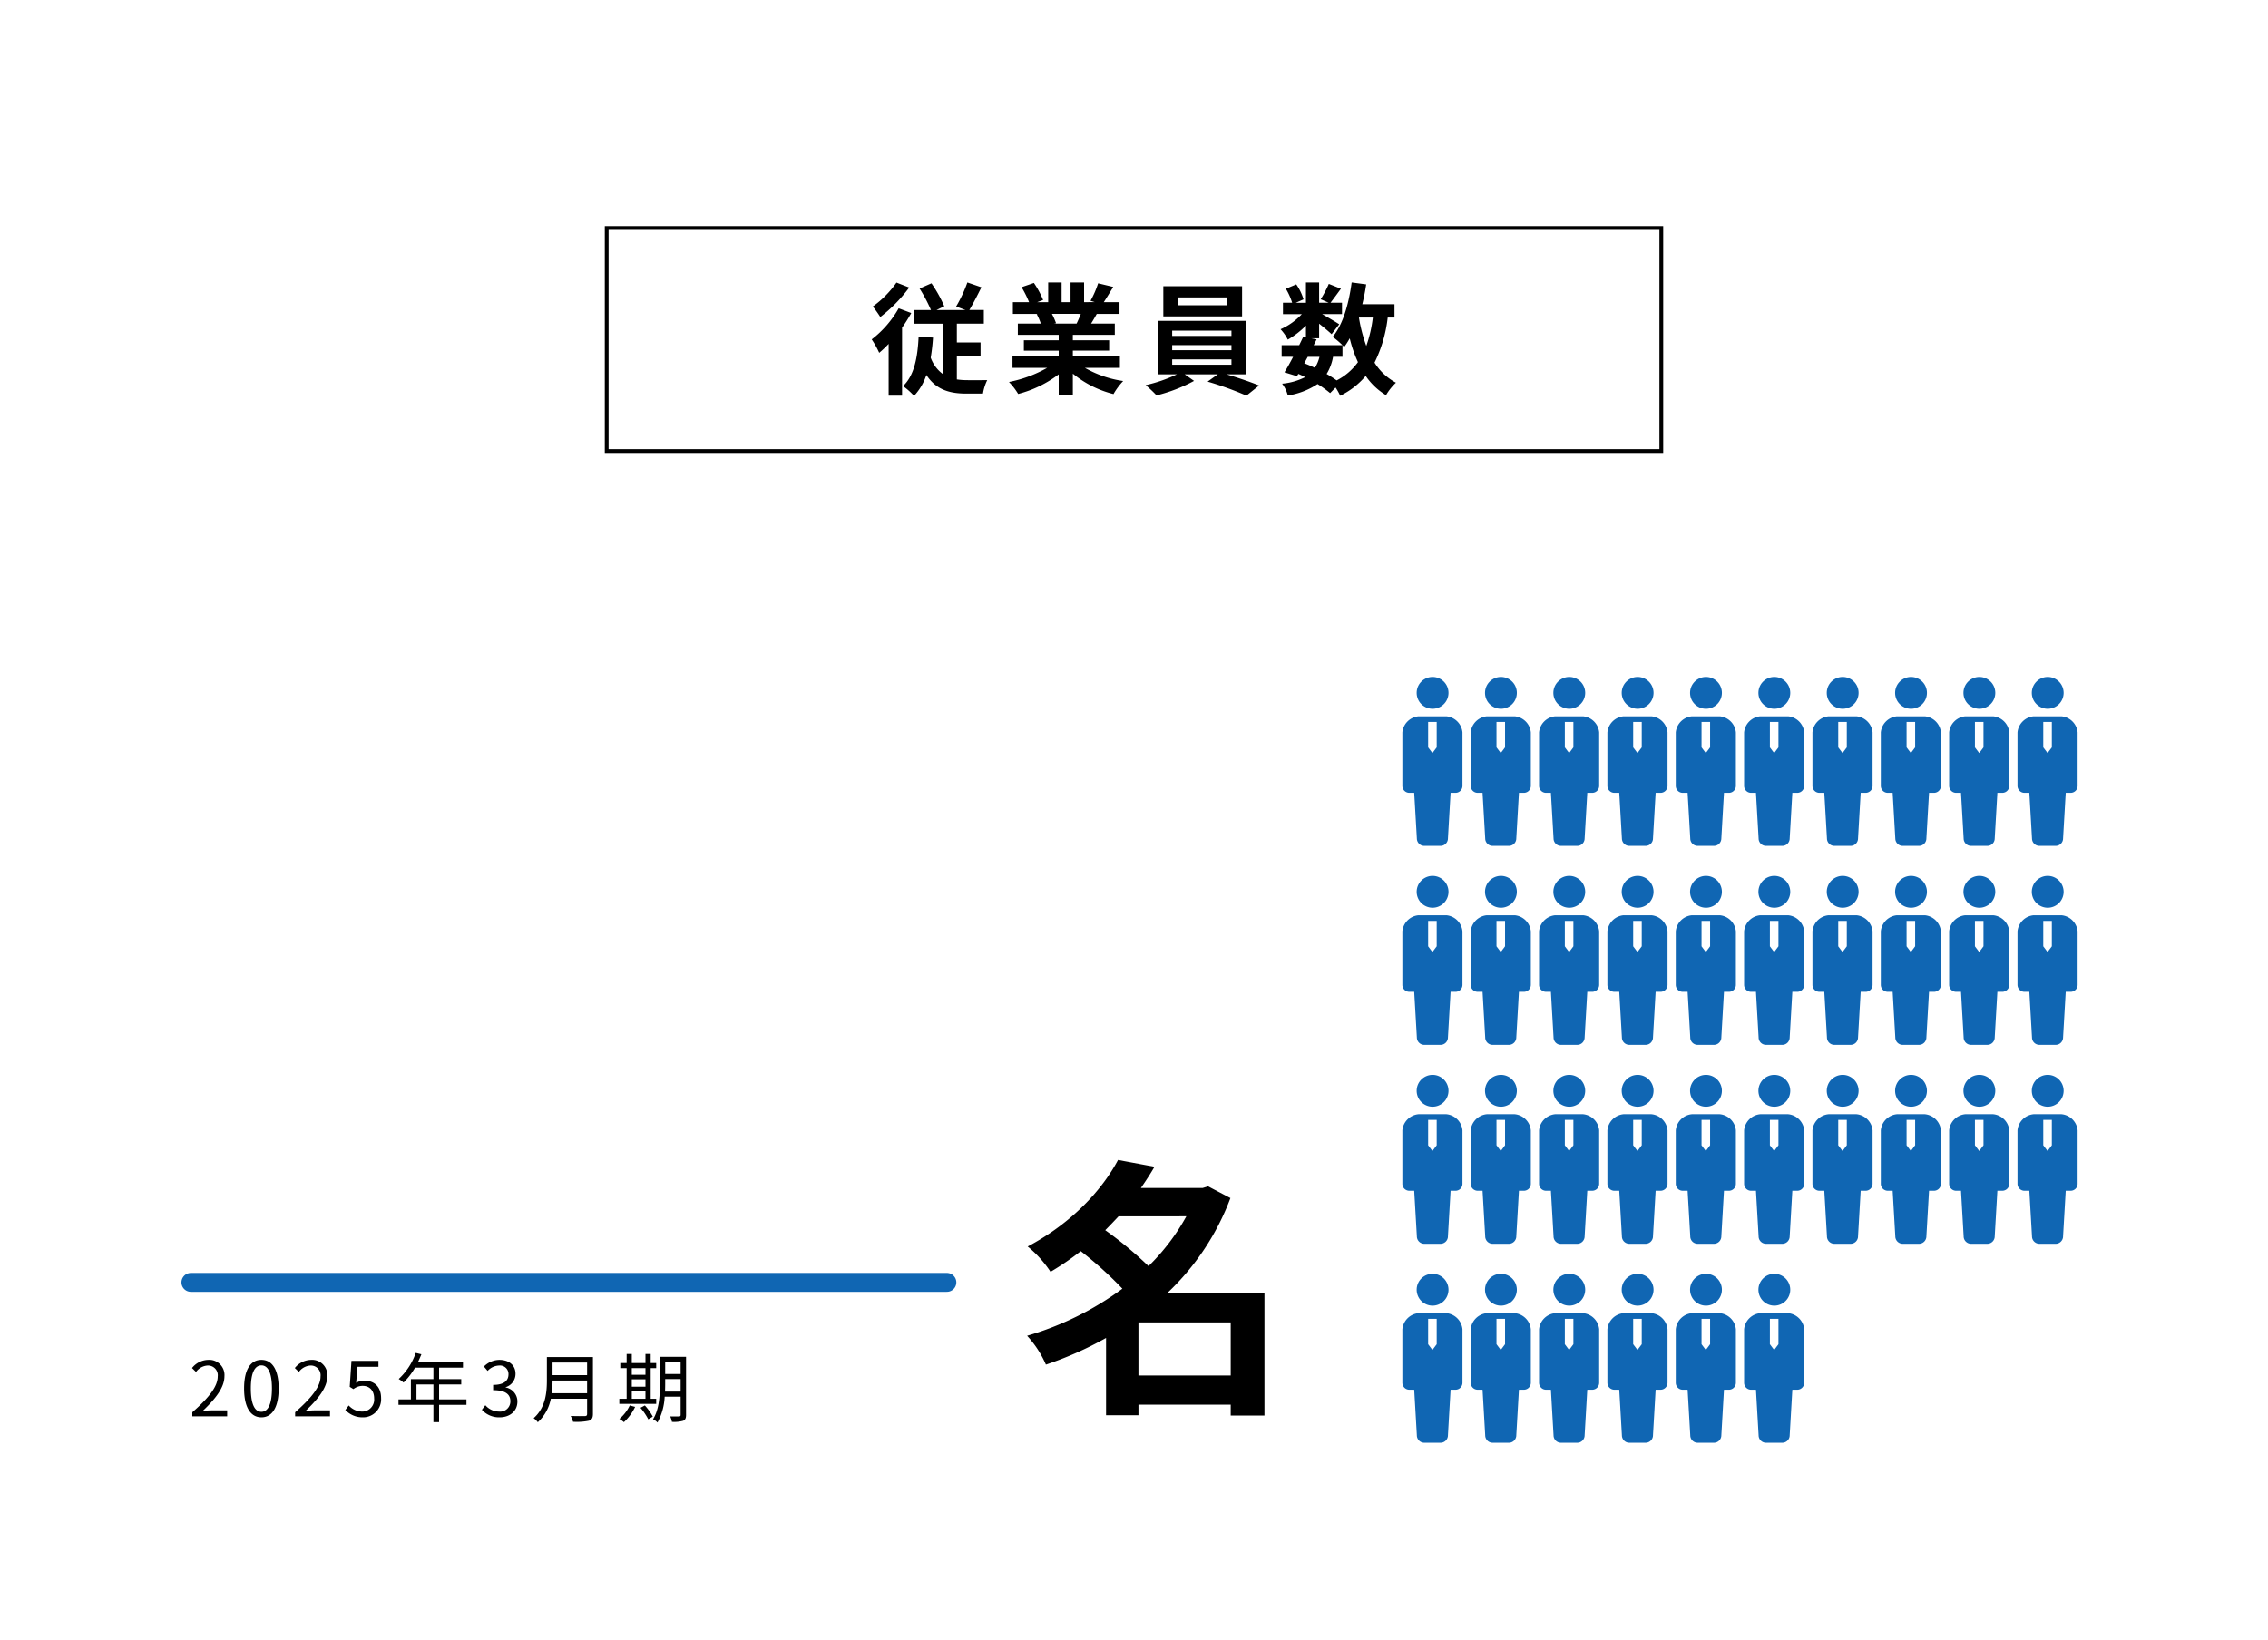 <svg xmlns="http://www.w3.org/2000/svg" width="600" height="434" viewBox="0 0 600 434">
  <g id="グループ_4789" data-name="グループ 4789" transform="translate(24638 -20041)">
    <path id="パス_12680" data-name="パス 12680" d="M0,0H600V434H0Z" transform="translate(-24638 20041)" fill="#fff"/>
    <g id="パス_12681" data-name="パス 12681" transform="translate(-24478 20100.832)" fill="none">
      <path d="M0,0H280V60H0Z" stroke="none"/>
      <path d="M 1 1 L 1 59 L 279 59 L 279 1 L 1 1 M 0 0 L 280 0 L 280 60 L 0 60 L 0 0 Z" stroke="none" fill="#000"/>
    </g>
    <path id="パス_12682" data-name="パス 12682" d="M-62.832-27.072A26.738,26.738,0,0,1-69.1-20.736a29.12,29.12,0,0,1,1.984,2.784,39.341,39.341,0,0,0,7.648-7.808Zm.576,6.816a27.3,27.3,0,0,1-7.136,8.224A23.114,23.114,0,0,1-67.408-8.48a28.331,28.331,0,0,0,2.5-2.368v13.7h3.552V-15.136a42.881,42.881,0,0,0,2.432-3.872ZM-46.864-7.744h6.272v-3.488h-6.272v-4.96h7.136v-3.616h-3.84c.992-1.632,2.144-3.872,3.2-6.016L-44.08-27.1a36.323,36.323,0,0,1-2.976,6.368l2.464.928H-52.24l2.048-.992a34.715,34.715,0,0,0-3.392-6.08L-56.72-25.5a40.778,40.778,0,0,1,3.008,5.7H-58.1v3.616h7.52V-2.88a9.241,9.241,0,0,1-3.2-4.32,51.657,51.657,0,0,0,.608-5.312l-3.808-.256C-57.232-7.2-58.16-2.464-61.1.32a17.842,17.842,0,0,1,2.912,2.592,15.122,15.122,0,0,0,3.264-5.536C-52.4,1.248-48.816,2.3-44.432,2.3h4.48a12.426,12.426,0,0,1,1.12-3.552c-1.12,0-4.448.032-5.312,0a18.77,18.77,0,0,1-2.72-.192Zm32.8-11.04c-.352.864-.736,1.792-1.12,2.56h-5.984l.544-.1a17.19,17.19,0,0,0-1.088-2.464ZM-3.728-4.512V-7.648H-16.176V-9.056h9.6v-2.752h-9.6v-1.44h11.1v-2.976h-6.272c.48-.768.992-1.632,1.5-2.56h6.016v-3.1h-4.16c.736-1.12,1.6-2.56,2.5-4.032l-4-.96A25.777,25.777,0,0,1-11.5-22.24l1.152.352H-13.2V-27.1h-3.584v5.216h-2.368V-27.1H-22.7v5.216h-2.912l1.568-.576a24.214,24.214,0,0,0-2.432-4.512l-3.264,1.12a28.684,28.684,0,0,1,1.984,3.968h-4.288v3.1h6.688l-.384.064a14.379,14.379,0,0,1,1.088,2.5h-6.08v2.976H-19.92v1.44h-9.216v2.752h9.216v1.408H-32.144v3.136h9.184A33.619,33.619,0,0,1-33.072-.768,17.75,17.75,0,0,1-30.64,2.4,30.355,30.355,0,0,0-19.92-2.784V2.784h3.744v-5.76A27.315,27.315,0,0,0-5.424,2.432a17.9,17.9,0,0,1,2.56-3.456A28.588,28.588,0,0,1-13.008-4.512ZM24.528-21.056H11.6v-2.08H24.528Zm4.064-5.056H7.76v8H28.592ZM10.1-6.752h15.68v1.408H10.1Zm0-3.776h15.68v1.344H10.1Zm0-3.808h15.68v1.376H10.1ZM29.712-2.784V-16.928H6.32V-2.784h5.024A39.065,39.065,0,0,1,3.088.064a33.471,33.471,0,0,1,2.88,2.72,42.637,42.637,0,0,0,9.92-3.84L13.424-2.784H22.16L19.472-.864A85.174,85.174,0,0,1,29.744,2.848L33.1.16c-2.208-.9-5.568-2.048-8.576-2.944Zm25.44-4.64V-10.5c.192.192.32.352.448.48a20.3,20.3,0,0,0,1.472-2.3,33.877,33.877,0,0,0,2.176,6.3,15.72,15.72,0,0,1-5.632,4.832,29.8,29.8,0,0,0-2.656-1.7,12.933,12.933,0,0,0,1.7-4.544Zm-9.184,0h3.1a9.73,9.73,0,0,1-1.216,2.912C46.928-4.96,46-5.344,45.04-5.728Zm17.216-10.4a34.24,34.24,0,0,1-1.728,7.52,40.377,40.377,0,0,1-1.952-7.52Zm5.728,0v-3.52H60.4c.416-1.7.768-3.456,1.024-5.248l-3.84-.512c-.768,5.7-2.3,11.136-5.024,14.4A22.188,22.188,0,0,1,55.152-10.5H47.536l.768-1.536-1.376-.288h2.048v-3.872c1.248.992,2.592,2.112,3.3,2.784l2.016-2.624c-.7-.48-2.976-1.824-4.512-2.688h5.248v-3.008h-3.04c.768-.992,1.76-2.336,2.752-3.712l-3.2-1.28a30.91,30.91,0,0,1-2.144,4.064l2.112.928H48.976V-27.1H45.488v5.376H42.8l2.048-.9a13.633,13.633,0,0,0-1.92-3.968L40.176-25.44a17.047,17.047,0,0,1,1.664,3.712H39.408v3.008H44.4a17,17,0,0,1-5.632,4,11.513,11.513,0,0,1,1.92,2.752,23.063,23.063,0,0,0,4.8-3.712v3.072l-.7-.16c-.32.7-.7,1.472-1.088,2.272h-4.64v3.072H42.1c-.8,1.536-1.6,2.976-2.3,4.1L43.12-2.3l.352-.608a18.452,18.452,0,0,1,1.792.864A16.815,16.815,0,0,1,39.184-.32a8.4,8.4,0,0,1,1.5,3.136A19.632,19.632,0,0,0,48.56-.224a30.325,30.325,0,0,1,3.328,2.4L53.328.7A14.45,14.45,0,0,1,54.544,2.88,20.784,20.784,0,0,0,61.3-2.368,17.369,17.369,0,0,0,66.672,2.72,14.694,14.694,0,0,1,69.3-.576a15.019,15.019,0,0,1-5.664-5.312A36.008,36.008,0,0,0,67.12-17.824Z" transform="translate(-24338 20142.832)"/>
    <path id="パス_12683" data-name="パス 12683" d="M.88,0H10.1V-1.58H6.04c-.74,0-1.64.08-2.4.14C7.08-4.7,9.38-7.68,9.38-10.6a4.022,4.022,0,0,0-4.26-4.34A5.607,5.607,0,0,0,.8-12.78l1.06,1.04a4.106,4.106,0,0,1,3.04-1.7,2.577,2.577,0,0,1,2.7,2.9C7.6-8.02,5.48-5.1.88-1.08ZM19.16.26c2.78,0,4.56-2.54,4.56-7.64,0-5.08-1.78-7.56-4.56-7.56-2.8,0-4.58,2.46-4.58,7.56S16.36.26,19.16.26Zm0-1.46c-1.68,0-2.8-1.86-2.8-6.18,0-4.28,1.12-6.1,2.8-6.1,1.66,0,2.78,1.82,2.78,6.1C21.94-3.06,20.82-1.2,19.16-1.2ZM28.08,0H37.3V-1.58H33.24c-.74,0-1.64.08-2.4.14,3.44-3.26,5.74-6.24,5.74-9.16a4.022,4.022,0,0,0-4.26-4.34A5.607,5.607,0,0,0,28-12.78l1.06,1.04a4.106,4.106,0,0,1,3.04-1.7,2.577,2.577,0,0,1,2.7,2.9c0,2.52-2.12,5.44-6.72,9.46ZM46.02.26a4.761,4.761,0,0,0,4.8-5.04c0-3.22-1.98-4.66-4.42-4.66a4.263,4.263,0,0,0-2.18.58l.36-4.24h5.54v-1.58H42.98L42.52-7.8l.98.6a3.989,3.989,0,0,1,2.44-.86c1.84,0,3.04,1.24,3.04,3.34a3.169,3.169,0,0,1-3.12,3.46,4.823,4.823,0,0,1-3.6-1.62l-.9,1.2A6.228,6.228,0,0,0,46.02.26ZM60.18-4.48V-8.44h4.48v3.96Zm13.22,0H66.16V-8.44h5.86v-1.4H66.16v-3.04h6.32v-1.44H60.56c.32-.68.64-1.4.92-2.1l-1.5-.36a16.925,16.925,0,0,1-4.5,6.9,9.205,9.205,0,0,1,1.28.94,18.479,18.479,0,0,0,3.04-3.94h4.86v3.04H58.7v5.36H55.42v1.44h9.24V1.54h1.5V-3.04H73.4ZM82.18.26c2.6,0,4.7-1.56,4.7-4.18a3.771,3.771,0,0,0-3.1-3.72v-.08a3.661,3.661,0,0,0,2.6-3.54c0-2.32-1.8-3.68-4.26-3.68a5.869,5.869,0,0,0-4.1,1.76L79-12.02a4.279,4.279,0,0,1,3.04-1.42,2.25,2.25,0,0,1,2.48,2.32c0,1.58-1.04,2.8-4.06,2.8v1.4c3.38,0,4.56,1.18,4.56,2.92a2.7,2.7,0,0,1-2.98,2.74A4.847,4.847,0,0,1,78.4-2.94l-.92,1.2A6.069,6.069,0,0,0,82.18.26ZM95.96-6.12a25.11,25.11,0,0,0,.22-3.36h9.14v3.36Zm9.36-8.1v3.32H96.18v-3.32Zm1.54-1.46H94.68v6.12c0,3.18-.32,7.24-3.5,10.04a5.628,5.628,0,0,1,1.1,1.08,11.281,11.281,0,0,0,3.44-6.22h9.6v4c0,.44-.16.58-.62.6-.46,0-2.06.02-3.72-.04a7.094,7.094,0,0,1,.62,1.54,16.082,16.082,0,0,0,4.22-.28c.74-.24,1.04-.76,1.04-1.8Zm10.28,9.04h3.62v2h-3.62Zm3.62-6.12V-11h-3.62v-1.76ZM117.14-9.8h3.62v1.96h-3.62Zm6.46,5.16h-1.46v-8.12h1.46V-14.1h-1.46v-2.4h-1.38v2.4h-3.62v-2.4h-1.36v2.4H114.1v1.34h1.68v8.12h-1.94V-3.3h9.76Zm-7,1.76A10.433,10.433,0,0,1,113.86.68a9.194,9.194,0,0,1,1.2.86,13.22,13.22,0,0,0,2.96-4.04Zm2.84.62A15.7,15.7,0,0,1,121.5.78l1.2-.7a14.816,14.816,0,0,0-2.1-2.96Zm6.5-4.28c.02-.68.04-1.36.04-1.98V-9.86h4.08v3.32Zm4.12-7.84v3.18h-4.08v-3.18Zm1.44-1.36h-6.92v7.22c0,2.86-.16,6.66-1.82,9.3a3.811,3.811,0,0,1,1.18.86,15.658,15.658,0,0,0,1.9-6.84h4.22V-.4c0,.32-.12.42-.42.42-.28.02-1.28.02-2.34,0a6.047,6.047,0,0,1,.46,1.44,8.865,8.865,0,0,0,2.98-.28c.54-.24.76-.68.76-1.56Z" transform="translate(-24588 20415.738)"/>
    <path id="パス_12684" data-name="パス 12684" d="M-4.824-4.32V-18.36H19.584V-4.32ZM7.848-46.44A56.429,56.429,0,0,1-2.16-33.264a101.527,101.527,0,0,0-11.448-9.5c1.224-1.224,2.376-2.448,3.528-3.672Zm20.664,20.3H2.808a66.652,66.652,0,0,0,16.7-25.128l-5.9-3.1-1.44.432H-4.176c1.3-1.872,2.52-3.744,3.6-5.616l-9.648-1.8c-4.176,7.848-12.1,16.632-23.9,22.9a29.823,29.823,0,0,1,6.048,6.7,74.107,74.107,0,0,0,7.992-5.472A100.013,100.013,0,0,1-9.072-27.288a80.045,80.045,0,0,1-25.2,12.456A27.362,27.362,0,0,1-29.3-7.2a92.3,92.3,0,0,0,15.912-7.056V6.192h8.568V3.384H19.584v2.88h8.928Z" transform="translate(-24332 20409.256)"/>
    <path id="パス_12685" data-name="パス 12685" d="M0,0H200" transform="translate(-24587.5 20380.301)" fill="none" stroke="#1066b3" stroke-linecap="round" stroke-width="5"/>
    <g id="グループ_1119" data-name="グループ 1119" transform="translate(-24267 20220.119)">
      <g id="ネクタイをした人のピクトグラム" transform="translate(0)">
        <path id="パス_2784" data-name="パス 2784" d="M212.483,8.417a4.209,4.209,0,1,0-4.209-4.208A4.208,4.208,0,0,0,212.483,8.417Z" transform="translate(-204.492)" fill="#1066b3"/>
        <path id="パス_2785" data-name="パス 2785" d="M176.584,119.275H169.2a4.732,4.732,0,0,0-4.258,4.259v14.146a1.846,1.846,0,0,0,1.846,1.847h1.289l.7,12.064a1.965,1.965,0,0,0,1.965,1.965h4.292a1.965,1.965,0,0,0,1.965-1.965l.7-12.064H179a1.846,1.846,0,0,0,1.846-1.847V123.534A4.732,4.732,0,0,0,176.584,119.275Zm-4.823,8.214v-6.724h2.266v6.724L172.894,129Z" transform="translate(-164.946 -108.864)" fill="#1066b3"/>
      </g>
      <g id="ネクタイをした人のピクトグラム-2" data-name="ネクタイをした人のピクトグラム" transform="translate(36.163)">
        <path id="パス_2784-2" data-name="パス 2784" d="M212.483,8.417a4.209,4.209,0,1,0-4.209-4.208A4.208,4.208,0,0,0,212.483,8.417Z" transform="translate(-204.492)" fill="#1066b3"/>
        <path id="パス_2785-2" data-name="パス 2785" d="M176.584,119.275H169.2a4.732,4.732,0,0,0-4.258,4.259v14.146a1.846,1.846,0,0,0,1.846,1.847h1.289l.7,12.064a1.965,1.965,0,0,0,1.965,1.965h4.292a1.965,1.965,0,0,0,1.965-1.965l.7-12.064H179a1.846,1.846,0,0,0,1.846-1.847V123.534A4.732,4.732,0,0,0,176.584,119.275Zm-4.823,8.214v-6.724h2.266v6.724L172.894,129Z" transform="translate(-164.946 -108.864)" fill="#1066b3"/>
      </g>
      <g id="ネクタイをした人のピクトグラム-3" data-name="ネクタイをした人のピクトグラム" transform="translate(18.081)">
        <path id="パス_2784-3" data-name="パス 2784" d="M212.483,8.417a4.209,4.209,0,1,0-4.209-4.208A4.208,4.208,0,0,0,212.483,8.417Z" transform="translate(-204.492)" fill="#1066b3"/>
        <path id="パス_2785-3" data-name="パス 2785" d="M176.584,119.275H169.2a4.732,4.732,0,0,0-4.258,4.259v14.146a1.846,1.846,0,0,0,1.846,1.847h1.289l.7,12.064a1.965,1.965,0,0,0,1.965,1.965h4.292a1.965,1.965,0,0,0,1.965-1.965l.7-12.064H179a1.846,1.846,0,0,0,1.846-1.847V123.534A4.732,4.732,0,0,0,176.584,119.275Zm-4.823,8.214v-6.724h2.266v6.724L172.894,129Z" transform="translate(-164.946 -108.864)" fill="#1066b3"/>
      </g>
      <g id="ネクタイをした人のピクトグラム-4" data-name="ネクタイをした人のピクトグラム" transform="translate(54.244)">
        <path id="パス_2784-4" data-name="パス 2784" d="M212.483,8.417a4.209,4.209,0,1,0-4.209-4.208A4.208,4.208,0,0,0,212.483,8.417Z" transform="translate(-204.492)" fill="#1066b3"/>
        <path id="パス_2785-4" data-name="パス 2785" d="M176.584,119.275H169.2a4.732,4.732,0,0,0-4.258,4.259v14.146a1.846,1.846,0,0,0,1.846,1.847h1.289l.7,12.064a1.965,1.965,0,0,0,1.965,1.965h4.292a1.965,1.965,0,0,0,1.965-1.965l.7-12.064H179a1.846,1.846,0,0,0,1.846-1.847V123.534A4.732,4.732,0,0,0,176.584,119.275Zm-4.823,8.214v-6.724h2.266v6.724L172.894,129Z" transform="translate(-164.946 -108.864)" fill="#1066b3"/>
      </g>
      <g id="ネクタイをした人のピクトグラム-5" data-name="ネクタイをした人のピクトグラム" transform="translate(72.326)">
        <path id="パス_2784-5" data-name="パス 2784" d="M212.483,8.417a4.209,4.209,0,1,0-4.209-4.208A4.208,4.208,0,0,0,212.483,8.417Z" transform="translate(-204.492)" fill="#1066b3"/>
        <path id="パス_2785-5" data-name="パス 2785" d="M176.584,119.275H169.2a4.732,4.732,0,0,0-4.258,4.259v14.146a1.846,1.846,0,0,0,1.846,1.847h1.289l.7,12.064a1.965,1.965,0,0,0,1.965,1.965h4.292a1.965,1.965,0,0,0,1.965-1.965l.7-12.064H179a1.846,1.846,0,0,0,1.846-1.847V123.534A4.732,4.732,0,0,0,176.584,119.275Zm-4.823,8.214v-6.724h2.266v6.724L172.894,129Z" transform="translate(-164.946 -108.864)" fill="#1066b3"/>
      </g>
      <g id="ネクタイをした人のピクトグラム-6" data-name="ネクタイをした人のピクトグラム" transform="translate(90.408)">
        <path id="パス_2784-6" data-name="パス 2784" d="M212.483,8.417a4.209,4.209,0,1,0-4.209-4.208A4.208,4.208,0,0,0,212.483,8.417Z" transform="translate(-204.492)" fill="#1066b3"/>
        <path id="パス_2785-6" data-name="パス 2785" d="M176.584,119.275H169.2a4.732,4.732,0,0,0-4.258,4.259v14.146a1.846,1.846,0,0,0,1.846,1.847h1.289l.7,12.064a1.965,1.965,0,0,0,1.965,1.965h4.292a1.965,1.965,0,0,0,1.965-1.965l.7-12.064H179a1.846,1.846,0,0,0,1.846-1.847V123.534A4.732,4.732,0,0,0,176.584,119.275Zm-4.823,8.214v-6.724h2.266v6.724L172.894,129Z" transform="translate(-164.946 -108.864)" fill="#1066b3"/>
      </g>
      <g id="ネクタイをした人のピクトグラム-7" data-name="ネクタイをした人のピクトグラム" transform="translate(108.489)">
        <path id="パス_2784-7" data-name="パス 2784" d="M212.483,8.417a4.209,4.209,0,1,0-4.209-4.208A4.208,4.208,0,0,0,212.483,8.417Z" transform="translate(-204.492)" fill="#1066b3"/>
        <path id="パス_2785-7" data-name="パス 2785" d="M176.584,119.275H169.2a4.732,4.732,0,0,0-4.258,4.259v14.146a1.846,1.846,0,0,0,1.846,1.847h1.289l.7,12.064a1.965,1.965,0,0,0,1.965,1.965h4.292a1.965,1.965,0,0,0,1.965-1.965l.7-12.064H179a1.846,1.846,0,0,0,1.846-1.847V123.534A4.732,4.732,0,0,0,176.584,119.275Zm-4.823,8.214v-6.724h2.266v6.724L172.894,129Z" transform="translate(-164.946 -108.864)" fill="#1066b3"/>
      </g>
      <g id="ネクタイをした人のピクトグラム-8" data-name="ネクタイをした人のピクトグラム" transform="translate(126.571)">
        <path id="パス_2784-8" data-name="パス 2784" d="M212.483,8.417a4.209,4.209,0,1,0-4.209-4.208A4.208,4.208,0,0,0,212.483,8.417Z" transform="translate(-204.492)" fill="#1066b3"/>
        <path id="パス_2785-8" data-name="パス 2785" d="M176.584,119.275H169.2a4.732,4.732,0,0,0-4.258,4.259v14.146a1.846,1.846,0,0,0,1.846,1.847h1.289l.7,12.064a1.965,1.965,0,0,0,1.965,1.965h4.292a1.965,1.965,0,0,0,1.965-1.965l.7-12.064H179a1.846,1.846,0,0,0,1.846-1.847V123.534A4.732,4.732,0,0,0,176.584,119.275Zm-4.823,8.214v-6.724h2.266v6.724L172.894,129Z" transform="translate(-164.946 -108.864)" fill="#1066b3"/>
      </g>
      <g id="ネクタイをした人のピクトグラム-9" data-name="ネクタイをした人のピクトグラム" transform="translate(144.652)">
        <path id="パス_2784-9" data-name="パス 2784" d="M212.483,8.417a4.209,4.209,0,1,0-4.209-4.208A4.208,4.208,0,0,0,212.483,8.417Z" transform="translate(-204.492)" fill="#1066b3"/>
        <path id="パス_2785-9" data-name="パス 2785" d="M176.584,119.275H169.2a4.732,4.732,0,0,0-4.258,4.259v14.146a1.846,1.846,0,0,0,1.846,1.847h1.289l.7,12.064a1.965,1.965,0,0,0,1.965,1.965h4.292a1.965,1.965,0,0,0,1.965-1.965l.7-12.064H179a1.846,1.846,0,0,0,1.846-1.847V123.534A4.732,4.732,0,0,0,176.584,119.275Zm-4.823,8.214v-6.724h2.266v6.724L172.894,129Z" transform="translate(-164.946 -108.864)" fill="#1066b3"/>
      </g>
      <g id="ネクタイをした人のピクトグラム-10" data-name="ネクタイをした人のピクトグラム" transform="translate(162.733)">
        <path id="パス_2784-10" data-name="パス 2784" d="M212.483,8.417a4.209,4.209,0,1,0-4.209-4.208A4.208,4.208,0,0,0,212.483,8.417Z" transform="translate(-204.492)" fill="#1066b3"/>
        <path id="パス_2785-10" data-name="パス 2785" d="M176.584,119.275H169.2a4.732,4.732,0,0,0-4.258,4.259v14.146a1.846,1.846,0,0,0,1.846,1.847h1.289l.7,12.064a1.965,1.965,0,0,0,1.965,1.965h4.292a1.965,1.965,0,0,0,1.965-1.965l.7-12.064H179a1.846,1.846,0,0,0,1.846-1.847V123.534A4.732,4.732,0,0,0,176.584,119.275Zm-4.823,8.214v-6.724h2.266v6.724L172.894,129Z" transform="translate(-164.946 -108.864)" fill="#1066b3"/>
      </g>
    </g>
    <g id="グループ_1120" data-name="グループ 1120" transform="translate(-24267 20272.758)">
      <g id="ネクタイをした人のピクトグラム-11" data-name="ネクタイをした人のピクトグラム" transform="translate(0 0)">
        <path id="パス_2784-11" data-name="パス 2784" d="M212.483,8.417a4.209,4.209,0,1,0-4.209-4.208A4.208,4.208,0,0,0,212.483,8.417Z" transform="translate(-204.492)" fill="#1066b3"/>
        <path id="パス_2785-11" data-name="パス 2785" d="M176.584,119.275H169.2a4.732,4.732,0,0,0-4.258,4.259v14.146a1.846,1.846,0,0,0,1.846,1.847h1.289l.7,12.064a1.965,1.965,0,0,0,1.965,1.965h4.292a1.965,1.965,0,0,0,1.965-1.965l.7-12.064H179a1.846,1.846,0,0,0,1.846-1.847V123.534A4.732,4.732,0,0,0,176.584,119.275Zm-4.823,8.214v-6.724h2.266v6.724L172.894,129Z" transform="translate(-164.946 -108.864)" fill="#1066b3"/>
      </g>
      <g id="ネクタイをした人のピクトグラム-12" data-name="ネクタイをした人のピクトグラム" transform="translate(36.163 0)">
        <path id="パス_2784-12" data-name="パス 2784" d="M212.483,8.417a4.209,4.209,0,1,0-4.209-4.208A4.208,4.208,0,0,0,212.483,8.417Z" transform="translate(-204.492)" fill="#1066b3"/>
        <path id="パス_2785-12" data-name="パス 2785" d="M176.584,119.275H169.2a4.732,4.732,0,0,0-4.258,4.259v14.146a1.846,1.846,0,0,0,1.846,1.847h1.289l.7,12.064a1.965,1.965,0,0,0,1.965,1.965h4.292a1.965,1.965,0,0,0,1.965-1.965l.7-12.064H179a1.846,1.846,0,0,0,1.846-1.847V123.534A4.732,4.732,0,0,0,176.584,119.275Zm-4.823,8.214v-6.724h2.266v6.724L172.894,129Z" transform="translate(-164.946 -108.864)" fill="#1066b3"/>
      </g>
      <g id="ネクタイをした人のピクトグラム-13" data-name="ネクタイをした人のピクトグラム" transform="translate(18.081 0)">
        <path id="パス_2784-13" data-name="パス 2784" d="M212.483,8.417a4.209,4.209,0,1,0-4.209-4.208A4.208,4.208,0,0,0,212.483,8.417Z" transform="translate(-204.492)" fill="#1066b3"/>
        <path id="パス_2785-13" data-name="パス 2785" d="M176.584,119.275H169.2a4.732,4.732,0,0,0-4.258,4.259v14.146a1.846,1.846,0,0,0,1.846,1.847h1.289l.7,12.064a1.965,1.965,0,0,0,1.965,1.965h4.292a1.965,1.965,0,0,0,1.965-1.965l.7-12.064H179a1.846,1.846,0,0,0,1.846-1.847V123.534A4.732,4.732,0,0,0,176.584,119.275Zm-4.823,8.214v-6.724h2.266v6.724L172.894,129Z" transform="translate(-164.946 -108.864)" fill="#1066b3"/>
      </g>
      <g id="ネクタイをした人のピクトグラム-14" data-name="ネクタイをした人のピクトグラム" transform="translate(54.244 0)">
        <path id="パス_2784-14" data-name="パス 2784" d="M212.483,8.417a4.209,4.209,0,1,0-4.209-4.208A4.208,4.208,0,0,0,212.483,8.417Z" transform="translate(-204.492)" fill="#1066b3"/>
        <path id="パス_2785-14" data-name="パス 2785" d="M176.584,119.275H169.2a4.732,4.732,0,0,0-4.258,4.259v14.146a1.846,1.846,0,0,0,1.846,1.847h1.289l.7,12.064a1.965,1.965,0,0,0,1.965,1.965h4.292a1.965,1.965,0,0,0,1.965-1.965l.7-12.064H179a1.846,1.846,0,0,0,1.846-1.847V123.534A4.732,4.732,0,0,0,176.584,119.275Zm-4.823,8.214v-6.724h2.266v6.724L172.894,129Z" transform="translate(-164.946 -108.864)" fill="#1066b3"/>
      </g>
      <g id="ネクタイをした人のピクトグラム-15" data-name="ネクタイをした人のピクトグラム" transform="translate(72.326 0)">
        <path id="パス_2784-15" data-name="パス 2784" d="M212.483,8.417a4.209,4.209,0,1,0-4.209-4.208A4.208,4.208,0,0,0,212.483,8.417Z" transform="translate(-204.492)" fill="#1066b3"/>
        <path id="パス_2785-15" data-name="パス 2785" d="M176.584,119.275H169.2a4.732,4.732,0,0,0-4.258,4.259v14.146a1.846,1.846,0,0,0,1.846,1.847h1.289l.7,12.064a1.965,1.965,0,0,0,1.965,1.965h4.292a1.965,1.965,0,0,0,1.965-1.965l.7-12.064H179a1.846,1.846,0,0,0,1.846-1.847V123.534A4.732,4.732,0,0,0,176.584,119.275Zm-4.823,8.214v-6.724h2.266v6.724L172.894,129Z" transform="translate(-164.946 -108.864)" fill="#1066b3"/>
      </g>
      <g id="ネクタイをした人のピクトグラム-16" data-name="ネクタイをした人のピクトグラム" transform="translate(90.408 0)">
        <path id="パス_2784-16" data-name="パス 2784" d="M212.483,8.417a4.209,4.209,0,1,0-4.209-4.208A4.208,4.208,0,0,0,212.483,8.417Z" transform="translate(-204.492)" fill="#1066b3"/>
        <path id="パス_2785-16" data-name="パス 2785" d="M176.584,119.275H169.2a4.732,4.732,0,0,0-4.258,4.259v14.146a1.846,1.846,0,0,0,1.846,1.847h1.289l.7,12.064a1.965,1.965,0,0,0,1.965,1.965h4.292a1.965,1.965,0,0,0,1.965-1.965l.7-12.064H179a1.846,1.846,0,0,0,1.846-1.847V123.534A4.732,4.732,0,0,0,176.584,119.275Zm-4.823,8.214v-6.724h2.266v6.724L172.894,129Z" transform="translate(-164.946 -108.864)" fill="#1066b3"/>
      </g>
      <g id="ネクタイをした人のピクトグラム-17" data-name="ネクタイをした人のピクトグラム" transform="translate(108.489 0)">
        <path id="パス_2784-17" data-name="パス 2784" d="M212.483,8.417a4.209,4.209,0,1,0-4.209-4.208A4.208,4.208,0,0,0,212.483,8.417Z" transform="translate(-204.492)" fill="#1066b3"/>
        <path id="パス_2785-17" data-name="パス 2785" d="M176.584,119.275H169.2a4.732,4.732,0,0,0-4.258,4.259v14.146a1.846,1.846,0,0,0,1.846,1.847h1.289l.7,12.064a1.965,1.965,0,0,0,1.965,1.965h4.292a1.965,1.965,0,0,0,1.965-1.965l.7-12.064H179a1.846,1.846,0,0,0,1.846-1.847V123.534A4.732,4.732,0,0,0,176.584,119.275Zm-4.823,8.214v-6.724h2.266v6.724L172.894,129Z" transform="translate(-164.946 -108.864)" fill="#1066b3"/>
      </g>
      <g id="ネクタイをした人のピクトグラム-18" data-name="ネクタイをした人のピクトグラム" transform="translate(126.571 0)">
        <path id="パス_2784-18" data-name="パス 2784" d="M212.483,8.417a4.209,4.209,0,1,0-4.209-4.208A4.208,4.208,0,0,0,212.483,8.417Z" transform="translate(-204.492)" fill="#1066b3"/>
        <path id="パス_2785-18" data-name="パス 2785" d="M176.584,119.275H169.2a4.732,4.732,0,0,0-4.258,4.259v14.146a1.846,1.846,0,0,0,1.846,1.847h1.289l.7,12.064a1.965,1.965,0,0,0,1.965,1.965h4.292a1.965,1.965,0,0,0,1.965-1.965l.7-12.064H179a1.846,1.846,0,0,0,1.846-1.847V123.534A4.732,4.732,0,0,0,176.584,119.275Zm-4.823,8.214v-6.724h2.266v6.724L172.894,129Z" transform="translate(-164.946 -108.864)" fill="#1066b3"/>
      </g>
      <g id="ネクタイをした人のピクトグラム-19" data-name="ネクタイをした人のピクトグラム" transform="translate(144.652 0)">
        <path id="パス_2784-19" data-name="パス 2784" d="M212.483,8.417a4.209,4.209,0,1,0-4.209-4.208A4.208,4.208,0,0,0,212.483,8.417Z" transform="translate(-204.492)" fill="#1066b3"/>
        <path id="パス_2785-19" data-name="パス 2785" d="M176.584,119.275H169.2a4.732,4.732,0,0,0-4.258,4.259v14.146a1.846,1.846,0,0,0,1.846,1.847h1.289l.7,12.064a1.965,1.965,0,0,0,1.965,1.965h4.292a1.965,1.965,0,0,0,1.965-1.965l.7-12.064H179a1.846,1.846,0,0,0,1.846-1.847V123.534A4.732,4.732,0,0,0,176.584,119.275Zm-4.823,8.214v-6.724h2.266v6.724L172.894,129Z" transform="translate(-164.946 -108.864)" fill="#1066b3"/>
      </g>
      <g id="ネクタイをした人のピクトグラム-20" data-name="ネクタイをした人のピクトグラム" transform="translate(162.733 0)">
        <path id="パス_2784-20" data-name="パス 2784" d="M212.483,8.417a4.209,4.209,0,1,0-4.209-4.208A4.208,4.208,0,0,0,212.483,8.417Z" transform="translate(-204.492)" fill="#1066b3"/>
        <path id="パス_2785-20" data-name="パス 2785" d="M176.584,119.275H169.2a4.732,4.732,0,0,0-4.258,4.259v14.146a1.846,1.846,0,0,0,1.846,1.847h1.289l.7,12.064a1.965,1.965,0,0,0,1.965,1.965h4.292a1.965,1.965,0,0,0,1.965-1.965l.7-12.064H179a1.846,1.846,0,0,0,1.846-1.847V123.534A4.732,4.732,0,0,0,176.584,119.275Zm-4.823,8.214v-6.724h2.266v6.724L172.894,129Z" transform="translate(-164.946 -108.864)" fill="#1066b3"/>
      </g>
    </g>
    <g id="グループ_1121" data-name="グループ 1121" transform="translate(-24267 20325.396)">
      <g id="ネクタイをした人のピクトグラム-21" data-name="ネクタイをした人のピクトグラム" transform="translate(0)">
        <path id="パス_2784-21" data-name="パス 2784" d="M212.483,8.417a4.209,4.209,0,1,0-4.209-4.208A4.208,4.208,0,0,0,212.483,8.417Z" transform="translate(-204.492)" fill="#1066b3"/>
        <path id="パス_2785-21" data-name="パス 2785" d="M176.584,119.275H169.2a4.732,4.732,0,0,0-4.258,4.259v14.146a1.846,1.846,0,0,0,1.846,1.847h1.289l.7,12.064a1.965,1.965,0,0,0,1.965,1.965h4.292a1.965,1.965,0,0,0,1.965-1.965l.7-12.064H179a1.846,1.846,0,0,0,1.846-1.847V123.534A4.732,4.732,0,0,0,176.584,119.275Zm-4.823,8.214v-6.724h2.266v6.724L172.894,129Z" transform="translate(-164.946 -108.864)" fill="#1066b3"/>
      </g>
      <g id="ネクタイをした人のピクトグラム-22" data-name="ネクタイをした人のピクトグラム" transform="translate(36.163)">
        <path id="パス_2784-22" data-name="パス 2784" d="M212.483,8.417a4.209,4.209,0,1,0-4.209-4.208A4.208,4.208,0,0,0,212.483,8.417Z" transform="translate(-204.492)" fill="#1066b3"/>
        <path id="パス_2785-22" data-name="パス 2785" d="M176.584,119.275H169.2a4.732,4.732,0,0,0-4.258,4.259v14.146a1.846,1.846,0,0,0,1.846,1.847h1.289l.7,12.064a1.965,1.965,0,0,0,1.965,1.965h4.292a1.965,1.965,0,0,0,1.965-1.965l.7-12.064H179a1.846,1.846,0,0,0,1.846-1.847V123.534A4.732,4.732,0,0,0,176.584,119.275Zm-4.823,8.214v-6.724h2.266v6.724L172.894,129Z" transform="translate(-164.946 -108.864)" fill="#1066b3"/>
      </g>
      <g id="ネクタイをした人のピクトグラム-23" data-name="ネクタイをした人のピクトグラム" transform="translate(18.081)">
        <path id="パス_2784-23" data-name="パス 2784" d="M212.483,8.417a4.209,4.209,0,1,0-4.209-4.208A4.208,4.208,0,0,0,212.483,8.417Z" transform="translate(-204.492)" fill="#1066b3"/>
        <path id="パス_2785-23" data-name="パス 2785" d="M176.584,119.275H169.2a4.732,4.732,0,0,0-4.258,4.259v14.146a1.846,1.846,0,0,0,1.846,1.847h1.289l.7,12.064a1.965,1.965,0,0,0,1.965,1.965h4.292a1.965,1.965,0,0,0,1.965-1.965l.7-12.064H179a1.846,1.846,0,0,0,1.846-1.847V123.534A4.732,4.732,0,0,0,176.584,119.275Zm-4.823,8.214v-6.724h2.266v6.724L172.894,129Z" transform="translate(-164.946 -108.864)" fill="#1066b3"/>
      </g>
      <g id="ネクタイをした人のピクトグラム-24" data-name="ネクタイをした人のピクトグラム" transform="translate(54.244)">
        <path id="パス_2784-24" data-name="パス 2784" d="M212.483,8.417a4.209,4.209,0,1,0-4.209-4.208A4.208,4.208,0,0,0,212.483,8.417Z" transform="translate(-204.492)" fill="#1066b3"/>
        <path id="パス_2785-24" data-name="パス 2785" d="M176.584,119.275H169.2a4.732,4.732,0,0,0-4.258,4.259v14.146a1.846,1.846,0,0,0,1.846,1.847h1.289l.7,12.064a1.965,1.965,0,0,0,1.965,1.965h4.292a1.965,1.965,0,0,0,1.965-1.965l.7-12.064H179a1.846,1.846,0,0,0,1.846-1.847V123.534A4.732,4.732,0,0,0,176.584,119.275Zm-4.823,8.214v-6.724h2.266v6.724L172.894,129Z" transform="translate(-164.946 -108.864)" fill="#1066b3"/>
      </g>
      <g id="ネクタイをした人のピクトグラム-25" data-name="ネクタイをした人のピクトグラム" transform="translate(72.326)">
        <path id="パス_2784-25" data-name="パス 2784" d="M212.483,8.417a4.209,4.209,0,1,0-4.209-4.208A4.208,4.208,0,0,0,212.483,8.417Z" transform="translate(-204.492)" fill="#1066b3"/>
        <path id="パス_2785-25" data-name="パス 2785" d="M176.584,119.275H169.2a4.732,4.732,0,0,0-4.258,4.259v14.146a1.846,1.846,0,0,0,1.846,1.847h1.289l.7,12.064a1.965,1.965,0,0,0,1.965,1.965h4.292a1.965,1.965,0,0,0,1.965-1.965l.7-12.064H179a1.846,1.846,0,0,0,1.846-1.847V123.534A4.732,4.732,0,0,0,176.584,119.275Zm-4.823,8.214v-6.724h2.266v6.724L172.894,129Z" transform="translate(-164.946 -108.864)" fill="#1066b3"/>
      </g>
      <g id="ネクタイをした人のピクトグラム-26" data-name="ネクタイをした人のピクトグラム" transform="translate(90.408)">
        <path id="パス_2784-26" data-name="パス 2784" d="M212.483,8.417a4.209,4.209,0,1,0-4.209-4.208A4.208,4.208,0,0,0,212.483,8.417Z" transform="translate(-204.492)" fill="#1066b3"/>
        <path id="パス_2785-26" data-name="パス 2785" d="M176.584,119.275H169.2a4.732,4.732,0,0,0-4.258,4.259v14.146a1.846,1.846,0,0,0,1.846,1.847h1.289l.7,12.064a1.965,1.965,0,0,0,1.965,1.965h4.292a1.965,1.965,0,0,0,1.965-1.965l.7-12.064H179a1.846,1.846,0,0,0,1.846-1.847V123.534A4.732,4.732,0,0,0,176.584,119.275Zm-4.823,8.214v-6.724h2.266v6.724L172.894,129Z" transform="translate(-164.946 -108.864)" fill="#1066b3"/>
      </g>
      <g id="ネクタイをした人のピクトグラム-27" data-name="ネクタイをした人のピクトグラム" transform="translate(108.489)">
        <path id="パス_2784-27" data-name="パス 2784" d="M212.483,8.417a4.209,4.209,0,1,0-4.209-4.208A4.208,4.208,0,0,0,212.483,8.417Z" transform="translate(-204.492)" fill="#1066b3"/>
        <path id="パス_2785-27" data-name="パス 2785" d="M176.584,119.275H169.2a4.732,4.732,0,0,0-4.258,4.259v14.146a1.846,1.846,0,0,0,1.846,1.847h1.289l.7,12.064a1.965,1.965,0,0,0,1.965,1.965h4.292a1.965,1.965,0,0,0,1.965-1.965l.7-12.064H179a1.846,1.846,0,0,0,1.846-1.847V123.534A4.732,4.732,0,0,0,176.584,119.275Zm-4.823,8.214v-6.724h2.266v6.724L172.894,129Z" transform="translate(-164.946 -108.864)" fill="#1066b3"/>
      </g>
      <g id="ネクタイをした人のピクトグラム-28" data-name="ネクタイをした人のピクトグラム" transform="translate(126.571)">
        <path id="パス_2784-28" data-name="パス 2784" d="M212.483,8.417a4.209,4.209,0,1,0-4.209-4.208A4.208,4.208,0,0,0,212.483,8.417Z" transform="translate(-204.492)" fill="#1066b3"/>
        <path id="パス_2785-28" data-name="パス 2785" d="M176.584,119.275H169.2a4.732,4.732,0,0,0-4.258,4.259v14.146a1.846,1.846,0,0,0,1.846,1.847h1.289l.7,12.064a1.965,1.965,0,0,0,1.965,1.965h4.292a1.965,1.965,0,0,0,1.965-1.965l.7-12.064H179a1.846,1.846,0,0,0,1.846-1.847V123.534A4.732,4.732,0,0,0,176.584,119.275Zm-4.823,8.214v-6.724h2.266v6.724L172.894,129Z" transform="translate(-164.946 -108.864)" fill="#1066b3"/>
      </g>
      <g id="ネクタイをした人のピクトグラム-29" data-name="ネクタイをした人のピクトグラム" transform="translate(144.652)">
        <path id="パス_2784-29" data-name="パス 2784" d="M212.483,8.417a4.209,4.209,0,1,0-4.209-4.208A4.208,4.208,0,0,0,212.483,8.417Z" transform="translate(-204.492)" fill="#1066b3"/>
        <path id="パス_2785-29" data-name="パス 2785" d="M176.584,119.275H169.2a4.732,4.732,0,0,0-4.258,4.259v14.146a1.846,1.846,0,0,0,1.846,1.847h1.289l.7,12.064a1.965,1.965,0,0,0,1.965,1.965h4.292a1.965,1.965,0,0,0,1.965-1.965l.7-12.064H179a1.846,1.846,0,0,0,1.846-1.847V123.534A4.732,4.732,0,0,0,176.584,119.275Zm-4.823,8.214v-6.724h2.266v6.724L172.894,129Z" transform="translate(-164.946 -108.864)" fill="#1066b3"/>
      </g>
      <g id="ネクタイをした人のピクトグラム-30" data-name="ネクタイをした人のピクトグラム" transform="translate(162.733)">
        <path id="パス_2784-30" data-name="パス 2784" d="M212.483,8.417a4.209,4.209,0,1,0-4.209-4.208A4.208,4.208,0,0,0,212.483,8.417Z" transform="translate(-204.492)" fill="#1066b3"/>
        <path id="パス_2785-30" data-name="パス 2785" d="M176.584,119.275H169.2a4.732,4.732,0,0,0-4.258,4.259v14.146a1.846,1.846,0,0,0,1.846,1.847h1.289l.7,12.064a1.965,1.965,0,0,0,1.965,1.965h4.292a1.965,1.965,0,0,0,1.965-1.965l.7-12.064H179a1.846,1.846,0,0,0,1.846-1.847V123.534A4.732,4.732,0,0,0,176.584,119.275Zm-4.823,8.214v-6.724h2.266v6.724L172.894,129Z" transform="translate(-164.946 -108.864)" fill="#1066b3"/>
      </g>
    </g>
    <g id="グループ_1122" data-name="グループ 1122" transform="translate(-24267 20378.035)">
      <g id="ネクタイをした人のピクトグラム-31" data-name="ネクタイをした人のピクトグラム" transform="translate(0 0)">
        <path id="パス_2784-31" data-name="パス 2784" d="M212.483,8.417a4.209,4.209,0,1,0-4.209-4.208A4.208,4.208,0,0,0,212.483,8.417Z" transform="translate(-204.492)" fill="#1066b3"/>
        <path id="パス_2785-31" data-name="パス 2785" d="M176.584,119.275H169.2a4.732,4.732,0,0,0-4.258,4.259v14.146a1.846,1.846,0,0,0,1.846,1.847h1.289l.7,12.064a1.965,1.965,0,0,0,1.965,1.965h4.292a1.965,1.965,0,0,0,1.965-1.965l.7-12.064H179a1.846,1.846,0,0,0,1.846-1.847V123.534A4.732,4.732,0,0,0,176.584,119.275Zm-4.823,8.214v-6.724h2.266v6.724L172.894,129Z" transform="translate(-164.946 -108.864)" fill="#1066b3"/>
      </g>
      <g id="ネクタイをした人のピクトグラム-32" data-name="ネクタイをした人のピクトグラム" transform="translate(36.163 0)">
        <path id="パス_2784-32" data-name="パス 2784" d="M212.483,8.417a4.209,4.209,0,1,0-4.209-4.208A4.208,4.208,0,0,0,212.483,8.417Z" transform="translate(-204.492)" fill="#1066b3"/>
        <path id="パス_2785-32" data-name="パス 2785" d="M176.584,119.275H169.2a4.732,4.732,0,0,0-4.258,4.259v14.146a1.846,1.846,0,0,0,1.846,1.847h1.289l.7,12.064a1.965,1.965,0,0,0,1.965,1.965h4.292a1.965,1.965,0,0,0,1.965-1.965l.7-12.064H179a1.846,1.846,0,0,0,1.846-1.847V123.534A4.732,4.732,0,0,0,176.584,119.275Zm-4.823,8.214v-6.724h2.266v6.724L172.894,129Z" transform="translate(-164.946 -108.864)" fill="#1066b3"/>
      </g>
      <g id="ネクタイをした人のピクトグラム-33" data-name="ネクタイをした人のピクトグラム" transform="translate(18.081 0)">
        <path id="パス_2784-33" data-name="パス 2784" d="M212.483,8.417a4.209,4.209,0,1,0-4.209-4.208A4.208,4.208,0,0,0,212.483,8.417Z" transform="translate(-204.492)" fill="#1066b3"/>
        <path id="パス_2785-33" data-name="パス 2785" d="M176.584,119.275H169.2a4.732,4.732,0,0,0-4.258,4.259v14.146a1.846,1.846,0,0,0,1.846,1.847h1.289l.7,12.064a1.965,1.965,0,0,0,1.965,1.965h4.292a1.965,1.965,0,0,0,1.965-1.965l.7-12.064H179a1.846,1.846,0,0,0,1.846-1.847V123.534A4.732,4.732,0,0,0,176.584,119.275Zm-4.823,8.214v-6.724h2.266v6.724L172.894,129Z" transform="translate(-164.946 -108.864)" fill="#1066b3"/>
      </g>
      <g id="ネクタイをした人のピクトグラム-34" data-name="ネクタイをした人のピクトグラム" transform="translate(54.244 0)">
        <path id="パス_2784-34" data-name="パス 2784" d="M212.483,8.417a4.209,4.209,0,1,0-4.209-4.208A4.208,4.208,0,0,0,212.483,8.417Z" transform="translate(-204.492)" fill="#1066b3"/>
        <path id="パス_2785-34" data-name="パス 2785" d="M176.584,119.275H169.2a4.732,4.732,0,0,0-4.258,4.259v14.146a1.846,1.846,0,0,0,1.846,1.847h1.289l.7,12.064a1.965,1.965,0,0,0,1.965,1.965h4.292a1.965,1.965,0,0,0,1.965-1.965l.7-12.064H179a1.846,1.846,0,0,0,1.846-1.847V123.534A4.732,4.732,0,0,0,176.584,119.275Zm-4.823,8.214v-6.724h2.266v6.724L172.894,129Z" transform="translate(-164.946 -108.864)" fill="#1066b3"/>
      </g>
      <g id="ネクタイをした人のピクトグラム-35" data-name="ネクタイをした人のピクトグラム" transform="translate(72.326 0)">
        <path id="パス_2784-35" data-name="パス 2784" d="M212.483,8.417a4.209,4.209,0,1,0-4.209-4.208A4.208,4.208,0,0,0,212.483,8.417Z" transform="translate(-204.492)" fill="#1066b3"/>
        <path id="パス_2785-35" data-name="パス 2785" d="M176.584,119.275H169.2a4.732,4.732,0,0,0-4.258,4.259v14.146a1.846,1.846,0,0,0,1.846,1.847h1.289l.7,12.064a1.965,1.965,0,0,0,1.965,1.965h4.292a1.965,1.965,0,0,0,1.965-1.965l.7-12.064H179a1.846,1.846,0,0,0,1.846-1.847V123.534A4.732,4.732,0,0,0,176.584,119.275Zm-4.823,8.214v-6.724h2.266v6.724L172.894,129Z" transform="translate(-164.946 -108.864)" fill="#1066b3"/>
      </g>
      <g id="ネクタイをした人のピクトグラム-36" data-name="ネクタイをした人のピクトグラム" transform="translate(90.408 0)">
        <path id="パス_2784-36" data-name="パス 2784" d="M212.483,8.417a4.209,4.209,0,1,0-4.209-4.208A4.208,4.208,0,0,0,212.483,8.417Z" transform="translate(-204.492)" fill="#1066b3"/>
        <path id="パス_2785-36" data-name="パス 2785" d="M176.584,119.275H169.2a4.732,4.732,0,0,0-4.258,4.259v14.146a1.846,1.846,0,0,0,1.846,1.847h1.289l.7,12.064a1.965,1.965,0,0,0,1.965,1.965h4.292a1.965,1.965,0,0,0,1.965-1.965l.7-12.064H179a1.846,1.846,0,0,0,1.846-1.847V123.534A4.732,4.732,0,0,0,176.584,119.275Zm-4.823,8.214v-6.724h2.266v6.724L172.894,129Z" transform="translate(-164.946 -108.864)" fill="#1066b3"/>
      </g>
    </g>
  </g>
</svg>

